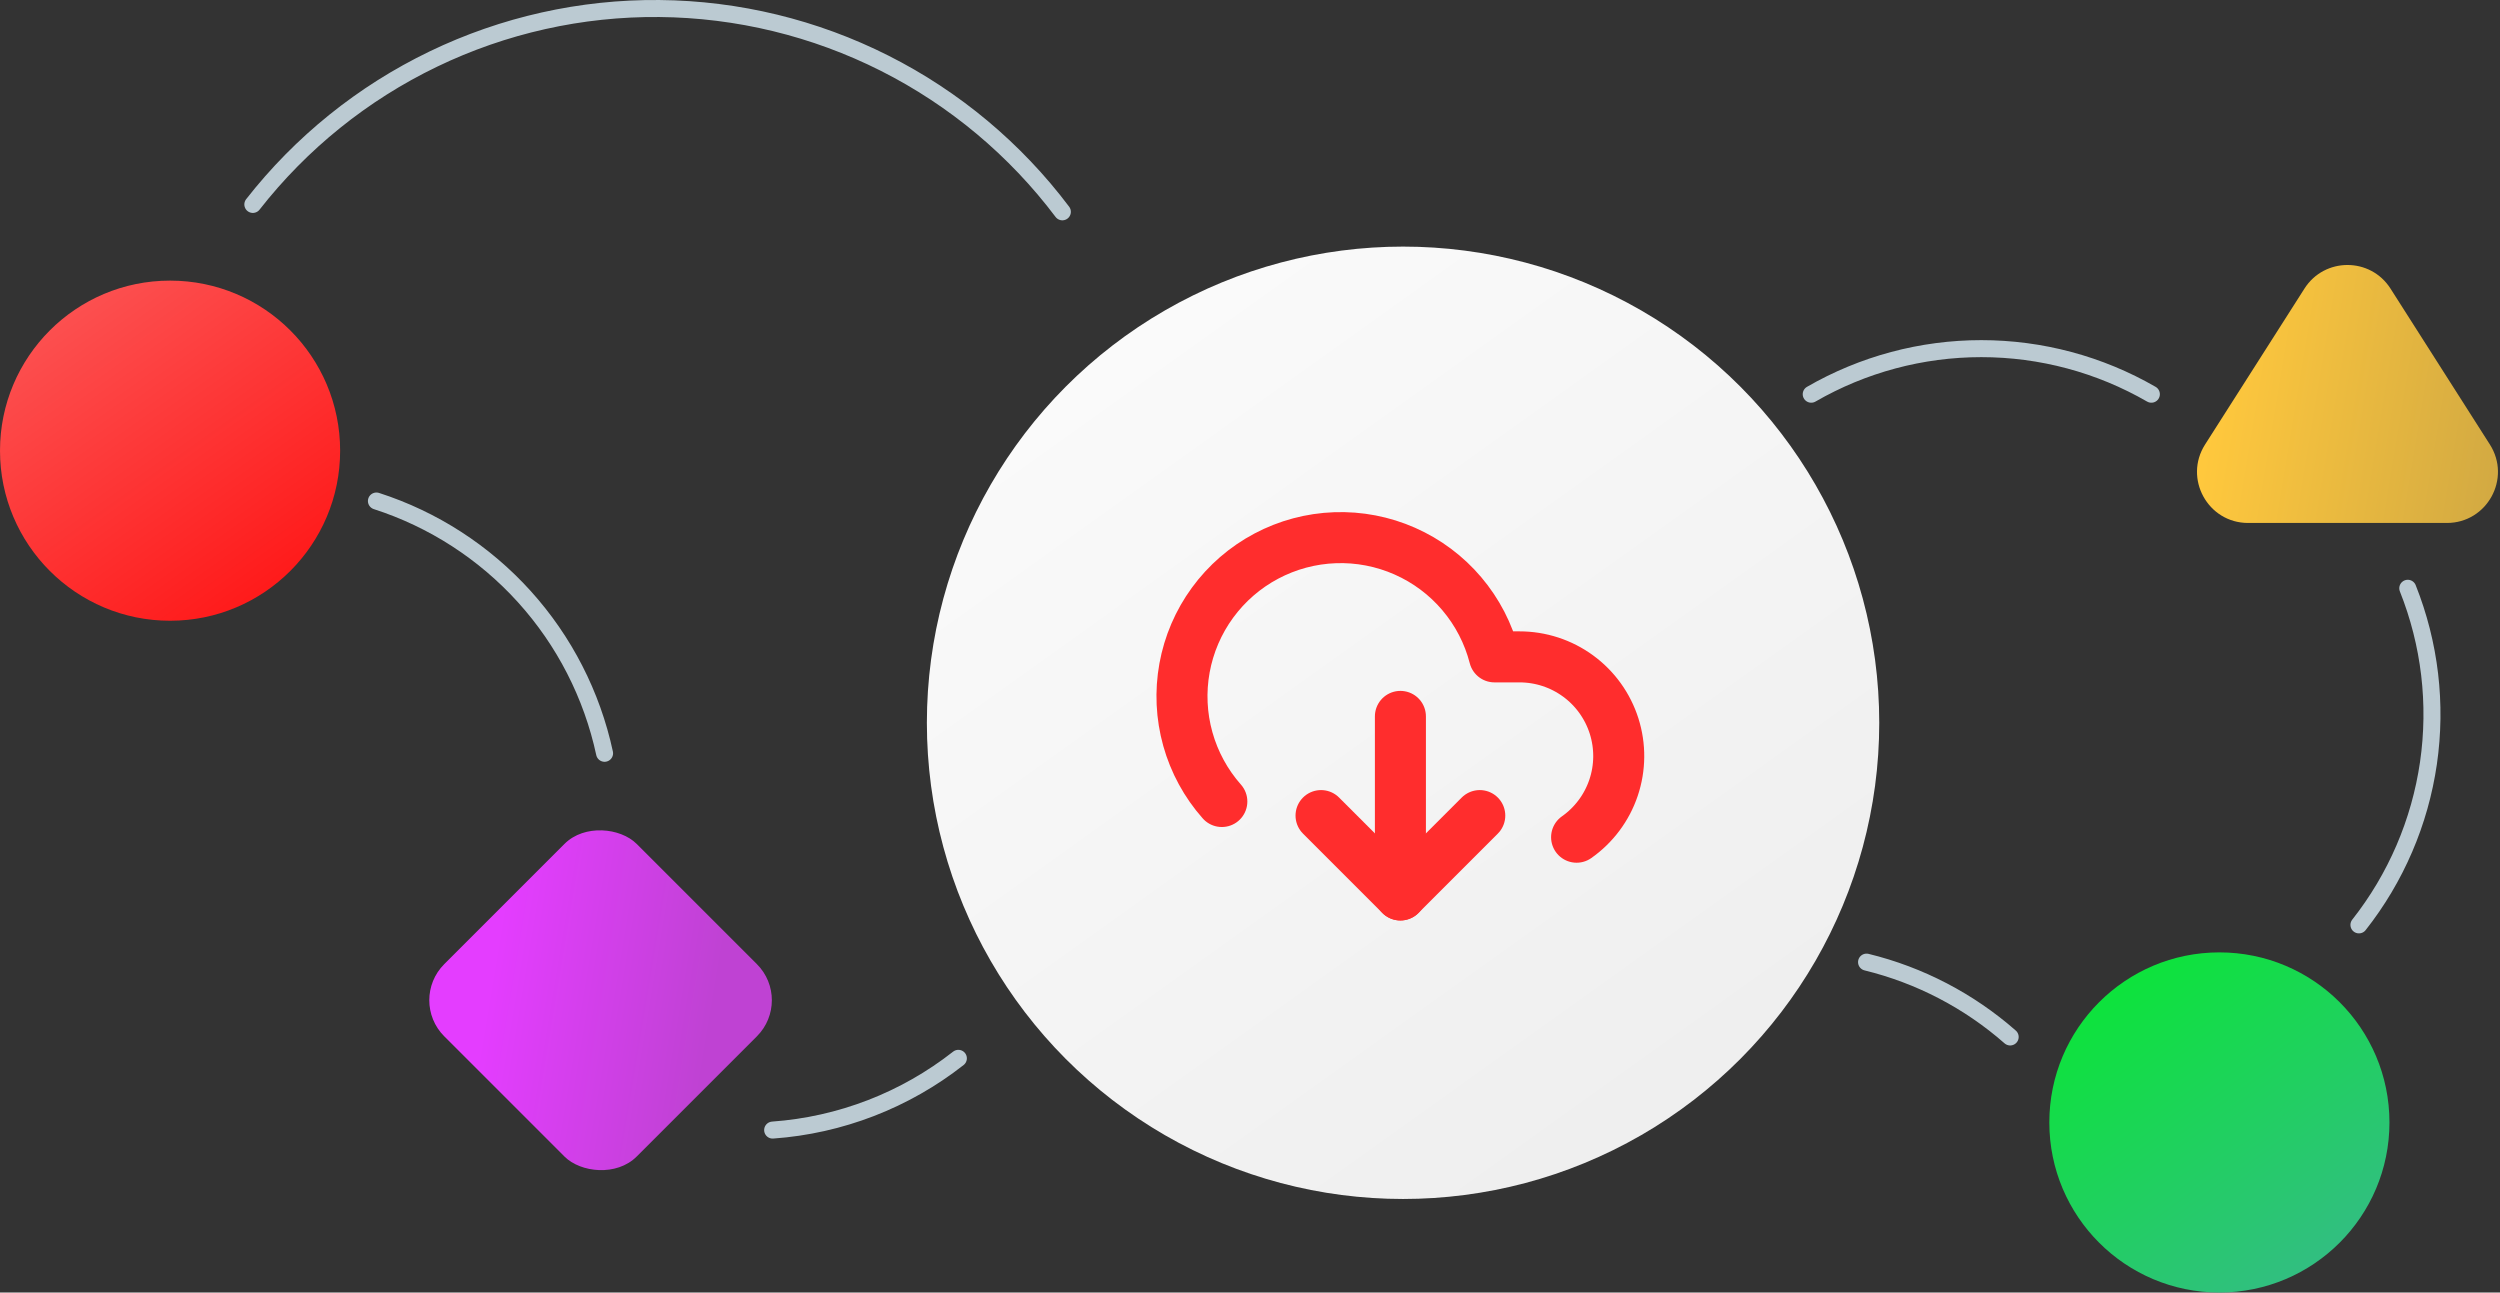 <svg width="294" height="152" viewBox="0 0 294 152" fill="none" xmlns="http://www.w3.org/2000/svg">
<rect x="0" y="0" width="294" height="152" fill="#333333" stroke="none"/>
<g clip-path="url(#clip0_190_616)">
<circle cx="165" cy="85" r="56" fill="url(#paint0_linear_190_616)"/>
<path d="M155.354 95.913L164.688 105.246L174.021 95.913" stroke="#FF2D2D" stroke-width="6" stroke-linecap="round" stroke-linejoin="round"/>
<path d="M164.688 84.248V105.246" stroke="#FF2D2D" stroke-width="6" stroke-linecap="round" stroke-linejoin="round"/>
<path d="M185.408 98.456C187.436 97.03 188.957 94.994 189.751 92.645C190.544 90.295 190.568 87.754 189.819 85.39C189.069 83.026 187.587 80.963 185.585 79.499C183.584 78.035 181.168 77.246 178.688 77.248H175.748C175.046 74.514 173.733 71.974 171.907 69.82C170.082 67.666 167.791 65.954 165.208 64.814C162.626 63.673 159.818 63.133 156.996 63.235C154.174 63.336 151.412 64.076 148.918 65.4C146.424 66.723 144.262 68.595 142.596 70.874C140.93 73.153 139.803 75.781 139.299 78.559C138.796 81.337 138.929 84.193 139.689 86.912C140.449 89.631 141.816 92.142 143.688 94.257" stroke="#FF2D2D" stroke-width="6" stroke-linecap="round" stroke-linejoin="round"/>
<circle cx="261" cy="132" r="20" fill="url(#paint1_linear_190_616)"/>
<circle cx="20" cy="53" r="20" fill="url(#paint2_linear_190_616)"/>
<rect x="48" y="117.627" width="32" height="32" rx="6" transform="rotate(-45 48 117.627)" fill="url(#paint3_linear_190_616)"/>
<path d="M264.376 61.5C259.639 61.5 256.771 56.269 259.316 52.275L271.004 33.938C273.362 30.238 278.765 30.238 281.123 33.938L292.811 52.275C295.357 56.269 292.488 61.5 287.752 61.5H276.064L264.376 61.5Z" fill="url(#paint4_linear_190_616)"/>
<path d="M253 46.359C246.919 42.848 240.021 41 233 41C225.979 41 219.081 42.848 213 46.359" stroke="#BBCAD2" stroke-width="2" stroke-linecap="round"/>
<path d="M236.396 121.946C231.557 117.696 225.763 114.677 219.507 113.146" stroke="#BBCAD2" stroke-width="2" stroke-linecap="round"/>
<path d="M277.411 108.766C281.758 103.253 284.577 96.692 285.586 89.743C286.594 82.794 285.755 75.703 283.154 69.181" stroke="#BBCAD2" stroke-width="2" stroke-linecap="round"/>
<path d="M44.267 58.92C50.949 61.075 56.947 64.951 61.657 70.159C66.366 75.367 69.622 81.722 71.097 88.587" stroke="#BBCAD2" stroke-width="2" stroke-linecap="round"/>
<path d="M29.734 24.041C35.403 16.791 42.664 10.943 50.955 6.948C59.246 2.953 68.345 0.918 77.548 1.002C86.751 1.087 95.811 3.287 104.028 7.432C112.244 11.578 119.397 17.558 124.933 24.91" stroke="#BBCAD2" stroke-width="2" stroke-linecap="round"/>
<path d="M112.704 124.46C106.428 129.388 98.822 132.326 90.864 132.897" stroke="#BBCAD2" stroke-width="2" stroke-linecap="round"/>
</g>
<defs>
<linearGradient id="paint0_linear_190_616" x1="133.5" y1="39.5" x2="202.5" y2="136" gradientUnits="userSpaceOnUse">
<stop stop-color="#FAFAFA"/>
<stop offset="1" stop-color="#EEEEEE"/>
</linearGradient>
<linearGradient id="paint1_linear_190_616" x1="249.75" y1="115.75" x2="274.393" y2="150.214" gradientUnits="userSpaceOnUse">
<stop stop-color="#0DE33C"/>
<stop offset="1" stop-color="#34BC85"/>
</linearGradient>
<linearGradient id="paint2_linear_190_616" x1="8.75" y1="36.75" x2="33.393" y2="71.214" gradientUnits="userSpaceOnUse">
<stop stop-color="#FC4F4F"/>
<stop offset="1" stop-color="#FF1717"/>
</linearGradient>
<linearGradient id="paint3_linear_190_616" x1="60.536" y1="119.963" x2="75.885" y2="141.429" gradientUnits="userSpaceOnUse">
<stop stop-color="#E43DFF"/>
<stop offset="1" stop-color="#BF42D3"/>
</linearGradient>
<linearGradient id="paint4_linear_190_616" x1="260.508" y1="45.799" x2="293.944" y2="51.355" gradientUnits="userSpaceOnUse">
<stop stop-color="#FFC83D"/>
<stop offset="1" stop-color="#D3AA42"/>
</linearGradient>
<clipPath id="clip0_190_616">
<rect width="294" height="152" fill="white"/>
</clipPath>
</defs>
</svg>
